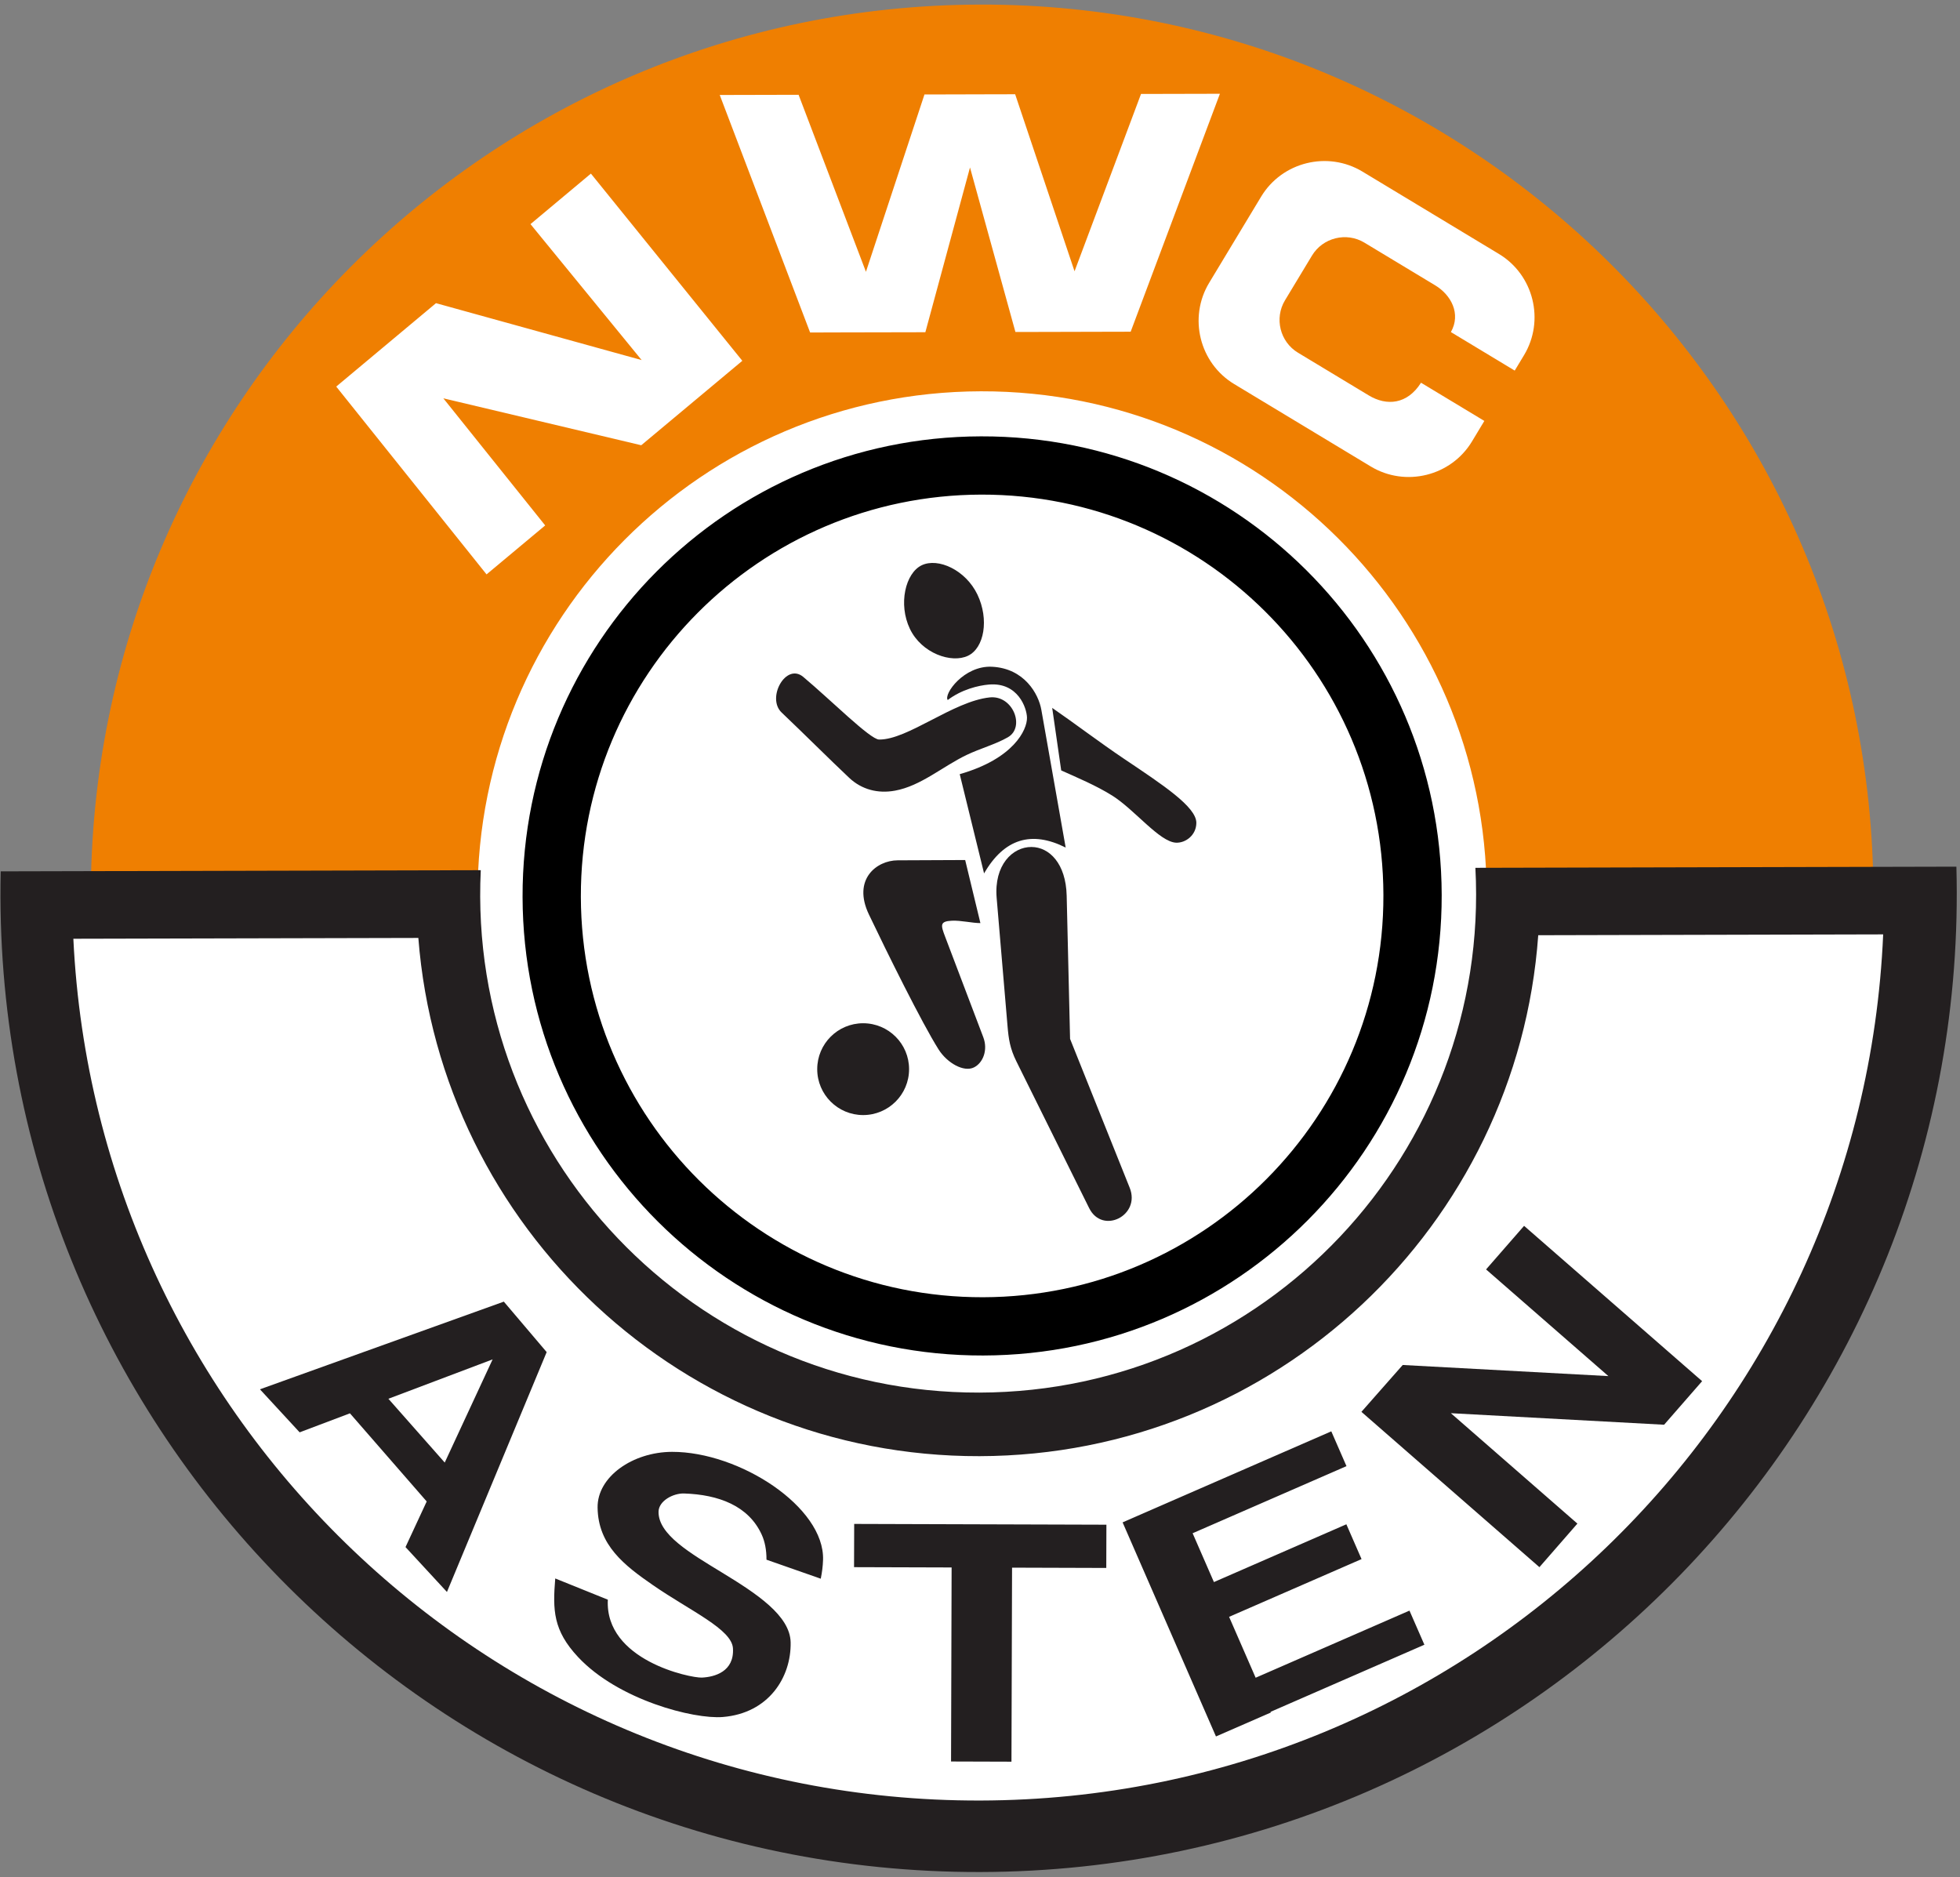 <?xml version="1.0" encoding="UTF-8"?>
<svg xmlns="http://www.w3.org/2000/svg" xmlns:xlink="http://www.w3.org/1999/xlink" width="284pt" height="272pt" viewBox="0 0 284 272" version="1.1">
<rect x="0" y="0" width="284" height="272" fill="#808080" stroke="none"/>
<g id="surface1">
<path style=" stroke:none;fill-rule:evenodd;fill:rgb(93.75%,49.805%,0.392%);fill-opacity:1;" d="M 141.996 0.664 C 213.324 0.492 271.285 58.172 271.453 129.5 C 271.629 200.824 213.945 258.785 142.617 258.957 C 71.293 259.129 13.332 201.445 13.16 130.121 C 12.988 58.797 70.672 0.836 141.996 0.664 "/>
<path style=" stroke:none;fill-rule:evenodd;fill:rgb(100%,100%,100%);fill-opacity:1;" d="M 142.133 56.695 C 182.512 56.602 215.324 89.254 215.422 129.633 C 215.52 170.012 182.863 202.824 142.484 202.922 C 102.105 203.02 69.293 170.363 69.195 129.984 C 69.098 89.605 101.754 56.793 142.133 56.695 "/>
<path style=" stroke:none;fill-rule:evenodd;fill:rgb(0%,0%,0%);fill-opacity:1;" d="M 142.148 63.223 C 178.926 63.133 208.809 92.875 208.898 129.648 C 208.984 166.426 179.246 196.309 142.469 196.398 C 105.691 196.488 75.809 166.746 75.719 129.969 C 75.633 93.195 105.371 63.309 142.148 63.223 Z M 142.168 71.664 C 174.281 71.59 200.375 97.559 200.453 129.672 C 200.531 161.781 174.562 187.879 142.449 187.957 C 110.336 188.031 84.242 162.062 84.164 129.949 C 84.086 97.836 110.055 71.742 142.168 71.664 "/>
<path style=" stroke:none;fill-rule:evenodd;fill:rgb(13.699%,12.199%,12.5%);fill-opacity:1;" d="M 142.074 271.238 C 221.746 271.047 285.664 205.176 283.477 125.57 L 213.781 125.738 C 215.973 166.969 183.254 201.672 141.906 201.773 C 100.559 201.871 67.672 167.324 69.664 126.082 L 0.102 126.25 C -1.703 205.867 62.402 271.43 142.074 271.238 "/>
<path style=" stroke:none;fill-rule:evenodd;fill:rgb(100%,100%,100%);fill-opacity:1;" d="M 272.867 135.383 C 269.859 205.059 212.504 260.707 142.047 260.879 C 71.594 261.047 13.973 205.676 10.629 136.016 L 60.617 135.898 C 63.891 177.926 99.082 211.086 141.93 210.984 C 184.82 210.883 219.879 177.609 222.887 135.504 L 272.867 135.383 "/>
<path style=" stroke:none;fill-rule:evenodd;fill:rgb(100%,100%,100%);fill-opacity:1;" d="M 104.289 13.762 L 115.715 13.734 L 125.473 39.379 L 133.953 13.688 L 137.629 13.68 L 143.422 13.664 L 147.094 13.656 L 155.699 39.305 L 165.332 13.613 L 176.762 13.586 L 163.832 48.062 L 158.641 48.074 L 152.406 48.09 L 147.133 48.102 L 140.551 24.266 L 134.082 48.137 L 128.809 48.148 L 122.574 48.16 L 117.383 48.176 Z M 48.719 56.012 L 63.176 43.926 L 92.973 52.172 L 76.867 32.473 L 85.621 25.152 L 107.562 52.277 L 92.914 64.512 L 64.238 57.711 L 78.996 76.129 L 70.5 83.223 Z M 205.902 55.453 L 215.078 60.988 L 213.289 63.957 C 210.254 68.988 203.652 70.621 198.617 67.586 L 178.832 55.648 C 173.801 52.613 172.168 46.012 175.203 40.98 L 182.738 28.488 C 185.773 23.457 192.379 21.824 197.41 24.859 L 217.195 36.797 C 222.227 39.832 223.863 46.434 220.824 51.469 L 219.48 53.695 L 210.23 48.113 C 211.723 45.48 210.277 42.742 207.953 41.34 L 197.699 35.156 C 195.094 33.582 191.672 34.43 190.102 37.035 L 186.195 43.508 C 184.621 46.113 185.469 49.535 188.078 51.105 L 198.328 57.289 C 200.934 58.863 203.922 58.594 205.902 55.453 "/>
<path style=" stroke:none;fill-rule:evenodd;fill:rgb(13.699%,12.199%,12.5%);fill-opacity:1;" d="M 37.664 201.297 L 43.418 207.531 L 50.707 204.777 L 61.828 217.547 L 58.758 224.156 L 64.762 230.66 L 79.211 195.906 L 73.004 188.594 Z M 56.277 202.668 L 71.379 196.961 L 64.441 211.91 Z M 80.453 228.703 L 88.074 231.777 C 87.613 240.562 100.043 243.137 101.695 243.066 C 103.535 242.984 106.414 242.207 106.203 238.82 C 106.031 236.047 100.004 233.395 94.648 229.695 C 90.469 226.812 86.664 223.887 86.59 218.441 C 86.523 213.961 91.688 210.375 97.375 210.359 C 107.152 210.336 119.508 218.363 119.258 226.012 C 119.227 226.926 119.121 227.777 118.926 228.738 L 111.062 225.984 C 111.066 224.531 110.82 223.355 110.387 222.391 C 108.48 218.156 104.09 216.551 99.125 216.391 C 97.551 216.34 95.445 217.457 95.422 219.031 C 95.375 222.34 100.008 225.031 104.613 227.844 C 109.625 230.898 114.488 234.082 114.562 237.965 C 114.656 243.023 111.379 248.234 104.73 248.777 C 100.512 249.121 89.562 246.305 83.75 240.078 C 80.148 236.219 80.078 233.293 80.453 228.703 Z M 123.77 220.801 L 160.316 220.914 L 160.297 227.18 L 146.645 227.137 L 146.559 255.25 L 137.805 255.223 L 137.887 227.109 L 123.75 227.066 Z M 162.664 220.578 L 164.504 219.773 L 170.609 217.109 L 192.902 207.387 L 195.102 212.43 L 172.809 222.152 L 175.895 229.227 L 195.086 220.855 L 197.285 225.898 L 178.094 234.266 L 181.941 243.086 L 204.23 233.363 L 206.391 238.305 L 184.098 248.031 L 184.141 248.129 L 176.191 251.594 Z M 215.328 183.926 L 220.836 177.613 L 246.633 200.117 L 241.125 206.43 L 210.227 204.758 L 228.562 220.754 L 223.059 227.066 L 197.266 204.562 L 203.25 197.773 L 233.051 199.383 L 215.328 183.926 "/>
<path style=" stroke:none;fill-rule:evenodd;fill:rgb(13.699%,12.199%,12.5%);fill-opacity:1;" d="M 116.391 98.078 C 113.871 95.969 111.035 101.129 113.254 103.234 C 116.551 106.371 120.07 109.891 123.047 112.699 C 124.871 114.414 127.215 115.008 129.68 114.559 C 133.43 113.879 136.602 111.043 140.039 109.395 C 142.066 108.426 144.234 107.859 146.043 106.82 C 148.578 105.367 146.789 100.691 143.41 101.047 C 138.117 101.602 131.512 107.215 127.375 107.152 C 126.086 107.137 120.395 101.434 116.391 98.078 Z M 142.59 126.547 C 145.508 121.5 149.469 120.324 154.414 122.801 L 150.887 102.836 C 150.484 100.551 148.434 96.84 143.738 96.605 C 139.664 96.402 136.699 100.59 137.324 101.426 C 139.312 99.91 141.754 99.312 143.297 99.184 C 147.504 98.828 148.777 102.578 148.809 103.977 C 148.844 105.727 146.883 109.934 139.062 112.168 Z M 152.461 102.566 L 153.766 111.625 C 156.012 112.633 158.824 113.812 161.141 115.262 C 164.398 117.297 168.012 122.004 170.418 122.098 C 171.812 122.148 173.344 120.992 173.348 119.223 C 173.355 116.902 168.469 113.703 162.926 109.98 C 159.355 107.582 155.582 104.711 152.461 102.566 Z M 133.559 81.898 C 135.926 80.77 139.922 82.578 141.629 86.152 C 143.336 89.727 142.625 93.887 140.254 95.016 C 137.887 96.148 133.547 94.684 131.84 91.109 C 130.133 87.535 131.188 83.031 133.559 81.898 Z M 125.066 148.258 C 128.742 148.258 131.723 151.234 131.723 154.91 C 131.723 158.586 128.742 161.562 125.066 161.562 C 121.395 161.562 118.414 158.586 118.414 154.91 C 118.414 151.234 121.395 148.258 125.066 148.258 Z M 144.414 130.109 C 144.008 125.344 146.719 122.699 149.465 122.719 C 152.055 122.738 154.445 125.129 154.559 129.762 L 155.051 150.523 L 163.695 172.105 C 165.305 176.133 159.734 178.91 157.816 175.043 L 147.273 153.785 C 146.344 151.906 146.148 150.547 145.992 148.703 Z M 142.059 133.746 L 139.852 124.609 L 130.066 124.652 C 127.012 124.664 123.48 127.414 125.902 132.496 C 128.48 137.902 133.598 148.266 136.004 152.062 C 137.238 154.008 139.645 155.395 141.133 154.652 C 142.445 153.992 143.176 152.129 142.477 150.285 L 136.934 135.684 C 136.312 134.047 136.16 133.496 137.895 133.402 C 139.219 133.332 140.914 133.758 142.059 133.746 "/>
</g>
</svg>
